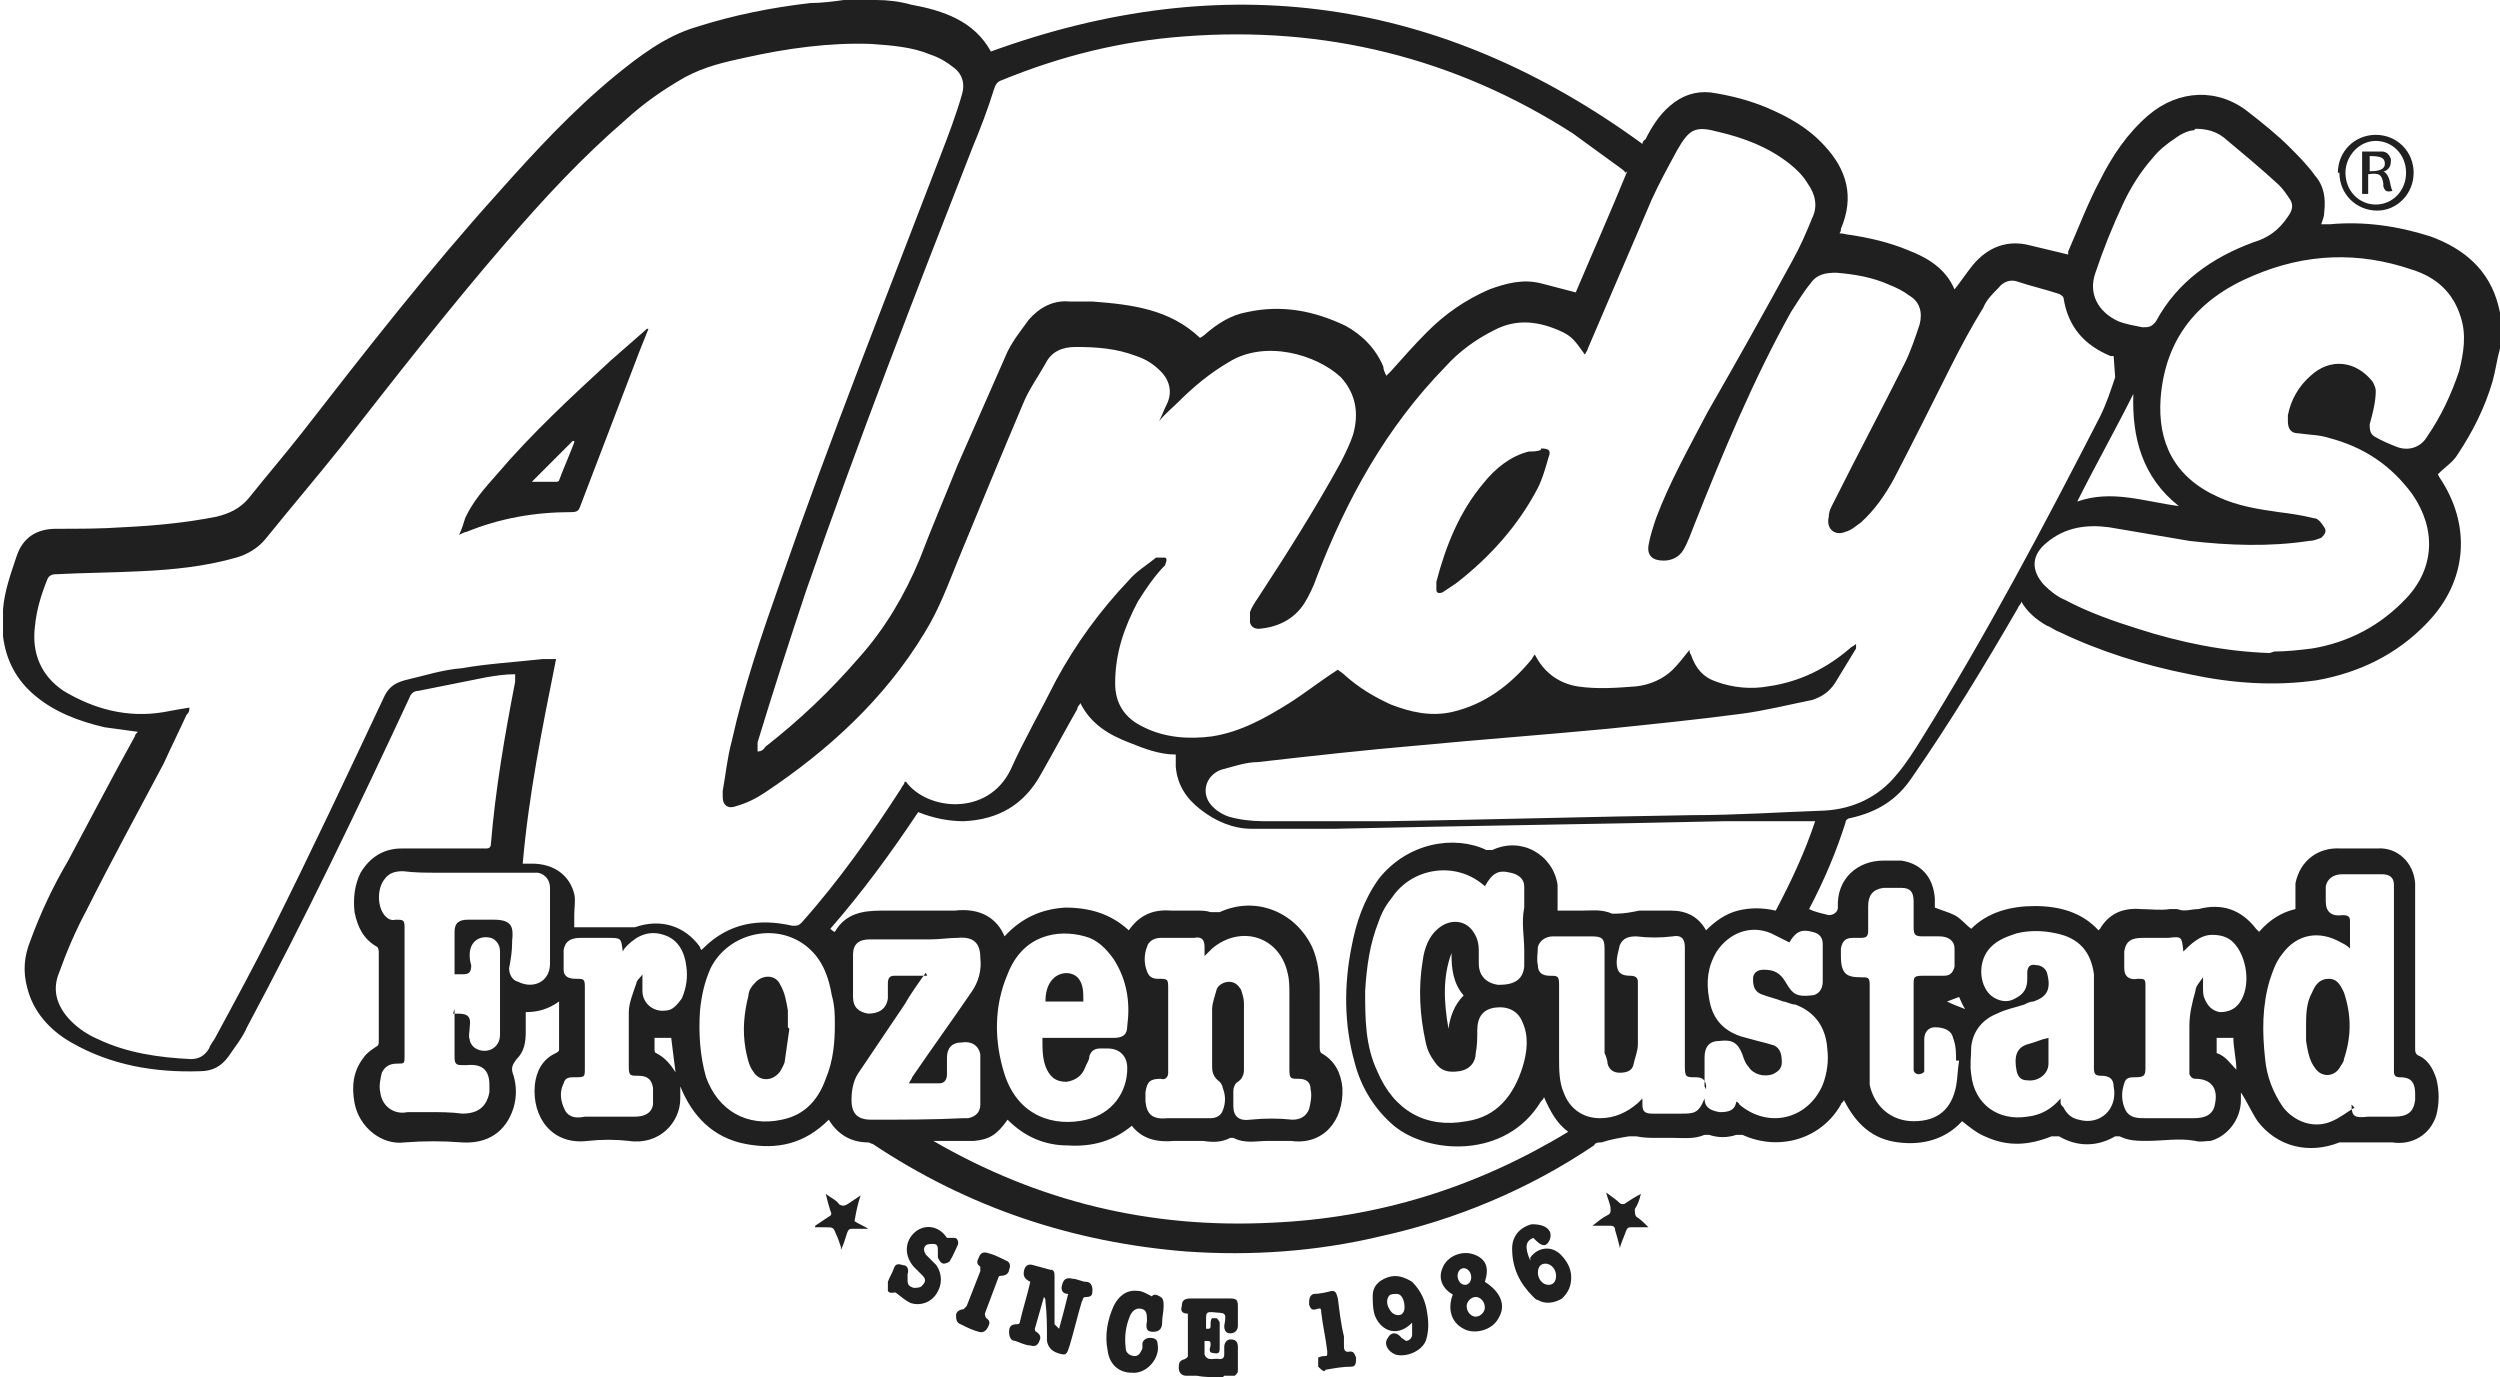 <?xml version="1.0" encoding="UTF-8"?> <svg xmlns="http://www.w3.org/2000/svg" xmlns:i="http://ns.adobe.com/AdobeIllustrator/10.0/" id="Layer_1" data-name="Layer 1" version="1.1" viewBox="0 0 165 90.9"><defs><style> .cls-1 { fill: #202020; stroke-width: 0px; } </style></defs><g id="XMXFLf.tif"><g><path class="cls-1" d="M165,23c-.2.7-.3,1.5-.5,2.2-.5,1.7-1.3,3.3-2.3,4.8-.3.5-.8.8-1.3,1.3,0,0,0,0,.1.2,2.1,3.1,1.9,6.8-.8,9.6-2,2.1-4.5,3.3-7.3,3.8-2.8.4-5.6.2-8.4-.4-3-.6-5.9-1.5-8.6-2.8-.3-.1-.5-.3-.8-.4-.7-.4-1.3-.9-1.7-1.6,0,.2-.2.3-.2.4-2.2,3.8-4.5,7.6-7,11.2-1,1.5-2.3,2.3-4.1,2.7-.1,0-.3.1-.3.3-.6,1.9-1.4,3.8-2.4,5.7,0,0,0,0,0,0,.4.2.9.3,1.3.4.3,0,.6-.2.6-.5-.1-1.9,1.3-3.1,3-3.1.4,0,.8,0,1.2,0,1.3.2,2.1,1.1,2.2,2.5,0,.2,0,.5,0,.6.5.2.9.3,1.3.5.4.2.7.6,1.1.9,1.1-1.1,2.6-1.5,4.2-1.5,1.6,0,3.1.4,4.2,1.6,0,0,0,0,.1-.1.6-1,1.5-1.4,2.7-1.3.6,0,1.3.1,1.9,0,.2,0,.4,0,.5,0,.5.2.9,0,1.4,0,1.5-.4,2.8,0,3.8,1.3,0,0,.1.1.2.2.7-.8,1.5-1.3,2.4-1.5,0-.6,0-1.2,0-1.7.3-1.5,1.5-2.4,3-2.3.8,0,1.6,0,2.4,0,1.3-.1,2.4.9,2.5,2.3,0,.4,0,.9,0,1.3,0,3.2,0,6.4,0,9.6,0,.2,0,.4.3.5.6.3.9.9,1.1,1.5.2.8.2,1.6,0,2.4-.4,1.3-1.6,2-2.9,1.8-.6,0-1.2,0-1.8,0-.3,0-.7,0-1,0-.2,0-.4,0-.7,0-2,.8-4.1.3-5.4-1.4-.4-.6-.7-1.3-1.1-1.9,0,.2,0,.3,0,.5,0,1.3-.9,2.4-2,2.7-.3,0-.7.1-1,0-1.1-.2-2.1,0-3.2,0-.6,0-1.2,0-1.8-.3,0,0-.2,0-.3,0-1.2.7-2.5.7-3.7,0-.1,0-.3,0-.5,0-1.5.6-2.9.7-4.4,0-.5-.2-1-.6-1.5-1-1.1,1.2-2.6,1.6-4.2,1.4-1.7-.2-2.8-1.2-3.6-2.8,0,.1-.2.2-.2.3-1.3,2.3-4.1,3.1-6.5,2-.1,0-.3,0-.4,0-.6.2-1.2.2-1.8,0,0,0-.2,0-.3,0-.7.3-1.4.2-2.1.2-.4,0-.7,0-1.1,0-.4,0-.8,0-1.3-.1-.2,0-.3,0-.5,0-.6.1-1.2.2-1.8.4-.2,0-.4,0-.5.2-4.3,2.9-9.1,4.9-14.1,6-4.2,1-8.5,1.3-12.8,1-7.5-.6-14.4-2.9-20.7-7.1-.1,0-.2-.1-.3-.1-1.1,0-2-.5-2.6-1.5-1.6,1.6-3.4,2-5.5,1.6-2.1-.4-3.5-1.8-4.3-3.8,0,.1,0,.3,0,.4,0,.1,0,.3,0,.4,0,1.6-1.4,3.1-3.4,2.8-.9-.1-1.8-.1-2.7,0-2.4.3-3.7-1.6-3.5-3.7.1-.9.5-1.7,1.4-2.1,0,0,.2-.1.2-.2,0-1.1,0-2.2,0-3.2,0,0,0,0,0,0-.7.5-1.4.7-2.2.7,0,.5,0,.9,0,1.3,0,.7-.1,1.3-.6,1.8-.3.4-.4.6-.2,1.1.2.7.2,1.4,0,2.1-.5,1.6-1.7,2.4-3.4,2.3-1.3-.1-2.5-.1-3.8,0-1.5.2-3-1-3.3-2.6-.2-1.1-.1-2.1.6-3,.2-.3.5-.5.8-.7.2-.1.2-.2.2-.4,0-1.9,0-3.9,0-5.8,0-.1,0-.3-.1-.4-.9-.5-1.3-1.3-1.5-2.3-.1-.9,0-1.8.4-2.6.6-1,1.5-1.6,2.7-1.6.6,0,1.2,0,1.8,0,1.3,0,2.6,0,3.8,0,.2,0,.3-.1.3-.3.3-3.6.9-7.1,1.6-10.7,0-.2,0-.3,0-.5-.7,0-1.3.1-1.9.2-1.5.3-3,.6-4.5.9-.3,0-.5.2-.6.5-3.4,7.3-6.9,14.6-10.7,21.7-.3.7-.8,1.3-1.2,1.9-.5.7-1.1,1-1.9,1-3,.1-5.9-.4-8.5-1.9-1.4-.8-2.5-2-2.9-3.6-.3-1.1-.2-2.1.2-3.1.7-1.9,1.5-3.6,2.5-5.3,1.5-2.8,2.9-5.5,4.4-8.2,0-.1.1-.2.2-.3-.7-.1-1.5-.2-2.2-.3-1.7-.4-3.3-1-4.6-2.1-1.2-1-1.9-2.3-2.1-3.9,0,0,0-.2,0-.2,0-.5,0-.9,0-1.4,0,0,0-.1,0-.2.1-1.2.5-2.3.9-3.5.4-1.2,1.3-1.8,2.6-1.8,1.5,0,3,0,4.4-.1,2.1-.1,4.2-.3,6.2-.7.8-.2,1.5-.5,2.1-1.2,1.2-1.5,2.4-2.9,3.5-4.3,4.2-5.4,8.4-10.8,13-15.9,2.4-2.7,4.9-5.4,7.7-7.7,1.6-1.3,3.3-2.6,5.3-3.2,2.5-.8,5-1.3,7.6-1.6.7,0,1.5-.1,2.2-.2.7,0,1.4,0,2.1,0,.8,0,1.6.1,2.3.3,2.2.4,4.2,1.1,5.3,3.1,15.4-5.6,29.7-3.6,43,6.1,0,0,0-.2.2-.3.4-.8.9-1.6,1.6-2.2.8-.7,1.7-1,2.7-.9,1.3.2,2.5.5,3.7,1,1.4.6,2.7,1.3,3.8,2.5,1.5,1.6,2,3.4,1.1,5.5,0,.1,0,.2-.1.3.3,0,.5.1.7.1,1.3.2,2.6.5,3.8,1,1.3.5,2.5,1.2,3.1,2.6,0,0,0,0,0,0,.4-.5.8-1.1,1.2-1.6,1-1.2,2.3-1.7,3.8-1.3.8.2,1.7.4,2.5.6,0,0,0-.1,0-.2.7-1.6,1.3-3.2,2.1-4.7.8-1.6,1.8-3.1,3.2-4.3,2-1.7,4.6-1.8,6.6-.2.9.7,1.9,1.5,2.7,2.3.6.6,1.2,1.2,1.7,1.9.6.7.7,1.5.6,2.4,0,.3-.1.5-.2.8.2,0,.4,0,.6,0,2.2-.2,4.4.1,6.6.8,2.2.8,3.9,2.2,4.5,4.6.1.4.2.8.2,1.1v1.4ZM139.5,23.5s0,0,0,0c0,0,0,0,0,0,0,0-.1,0-.2,0-1.7-.7-2.8-1.9-3.1-3.8,0-.1-.1-.2-.3-.3-.9-.3-1.8-.5-2.7-.8-.5-.2-1,0-1.3.4-.4.4-.8.8-1,1.3-.8,1.3-1.5,2.6-2.2,4-1.2,2.4-2.4,4.8-3.7,7.3-.6,1.1-1.3,2.1-2.2,2.9-.3.2-.6.5-1,.6-.7.3-1.3-.2-1.1-1,0-.4.2-.7.4-1.1,1.5-3,3.1-6,4.6-9,.4-.8.7-1.7,1-2.6.2-.8,0-1.5-.7-1.9-.4-.3-.8-.5-1.3-.7-1.1-.5-2.3-.7-3.5-.8-.7,0-1.3.1-1.7.7-.5.6-.9,1.3-1.3,1.9-2.5,4.5-4.5,9.3-6.4,14.1-.2.5-.4,1.1-.7,1.6-.3.5-.8.7-1.3.7-.7,0-1.1-.3-1-1,.1-.6.3-1.2.5-1.8.9-2.4,2.2-4.7,3.4-7,1.9-3.3,3.8-6.7,5.6-10,.5-.9.9-1.8,1.3-2.8.4-.8.2-1.6-.3-2.3-.3-.5-.7-.9-1.2-1.3-1.4-1.1-3-1.7-4.7-2.1-1.5-.4-1.9-.2-2.7,1.2-.6,1.1-1.2,2.2-1.7,3.3-1.4,3.3-2.8,6.5-4.2,9.8,0,.1-.1.2-.2.4-.7-1-.9-1.2-1.5-1.5-1.5-.7-3-.9-4.5-.1-1.2.6-2.3,1.4-3.2,2.4-3.9,4-6.5,8.7-8.5,13.9-.2.6-.5,1.2-.8,1.7-.7,1.1-1.8,1.6-3,1.7-.3,0-.5-.1-.6-.4,0-.2,0-.5,0-.7.1-.3.3-.6.5-.9,1.9-2.9,3.8-5.9,5.5-9,.3-.6.6-1.2.8-1.8.4-1.4.2-2.7-.8-3.8-1.6-1.5-5-2.5-7.4-1-1.2.7-2.3,1.6-3.3,2.6-.4.4-.9.8-1.3,1.3.2-.4.3-.7.5-1.1.4-.8.2-1.6-.4-2.2-.5-.5-1-.8-1.6-1-1.3-.5-2.6-.6-4-.6-.9,0-1.6.3-2,1.1-.5.9-1.1,1.7-1.5,2.7-1.4,3.3-2.8,6.7-4.2,10.1-.7,1.7-1.3,3.4-2.3,5-2.6,4.3-6.3,7.7-10.5,10.5-.6.4-1.2.7-1.9.9-.5.2-.9,0-.9-.6,0-.1,0-.3,0-.4.2-1.1.3-2.2.6-3.3.8-3.6,2-7.1,3.2-10.5,3.3-9.5,7-18.8,10.6-28.2.5-1.3,1-2.6,1.4-4,.2-.7,0-1.3-.5-1.7-.5-.4-1-.7-1.6-.9-1.2-.5-2.5-.6-3.9-.7-2.8-.1-5.6.3-8.3.9-1.4.3-2.7.6-4,1.3-1.4.8-2.7,1.7-3.9,2.8-2.9,2.5-5.4,5.2-7.9,8.1-3.8,4.4-7.3,8.9-10.9,13.5-1.6,2-3.3,4-5,6.1-.5.6-1.2,1-1.9,1.2-2.1.6-4.2.8-6.3.9-1.9.1-3.8.1-5.6.2-.3,0-.5.1-.6.4-.4,1-.7,2-.8,3.1-.2,1.7.4,3.2,1.9,4.2,2,1.2,4.2,1.8,6.6,1.4.5-.1,1.1-.2,1.7-.3,0,.2,0,.3-.2.5-.5,1.1-1,2.1-1.5,3.2-1.7,3.2-3.5,6.5-5.1,9.7-.7,1.3-1.3,2.7-1.8,4.1-.5,1.2-.1,2.3.8,3.2.5.5,1.1.9,1.8,1.2,1.9.9,4,1.2,6.1,1.3.5,0,.9-.2,1.2-.7.1-.3.3-.5.4-.7,1.3-2.4,2.6-4.8,3.8-7.2,2.5-5,4.9-10.1,7.3-15.2.3-.7.7-1,1.4-1.2,1.3-.3,2.5-.7,3.8-.8,1.7-.3,3.5-.4,5.3-.6.3,0,.6,0,.9,0-.9,4.5-1.8,8.9-2.2,13.5.2,0,.4,0,.6,0,1.5,0,2.5.8,2.8,2,.1.4,0,.9,0,1.4,0,.2,0,.4,0,.8.8,0,1.7,0,2.5,0,.3,0,.6,0,.8,0,.2,0,.4,0,.7,0,1.7-.6,3.3-.1,4.3,1.3,0,0,0,.1.1.2,0,0,0,0,.1-.1,1.7-1.7,3.7-2,5.9-1.5.3,0,.4,0,.6-.2,2.5-2.8,4.6-5.8,6.6-8.9,0-.1.2-.2.2-.4,0,0,0,0,.1,0,1.4,1.9,5.4,2.3,6.9-.8.9-2,2-3.9,3-5.9,1.3-2.4,2.9-4.6,4.8-6.6.5-.6,1.2-1,1.8-1.5,0,0,0,0,.1,0,.2,0,.4,0,.5,0,.2.1,0,.4,0,.5-.7.7-1.3,1.6-1.8,2.4-.9,1.7-1.5,3.4-1.5,5.4,0,1.3.6,2.3,1.9,2.9,1.4.7,3,.8,4.5.6,1.9-.3,3.5-1.2,5.1-2.2,1.1-.7,2.1-1.5,3.2-2.2.1.1.3.2.5.4.9.8,1.9,1.4,3,1.9,1.3.5,2.6.8,4,.5,2.2-.5,3.9-1.8,5.3-3.5,0,0,.1-.2.2-.3.6,1.2,1.6,1.9,2.8,2.1,1.3.2,2.6.1,3.9,0,.9-.1,1.8-.5,2.4-1.1.4-.4.7-.8,1.1-1.3,0,0,0,.2.1.3.3.9.8,1.5,1.7,1.8,1.1.4,2.3.5,3.4.3,2.1-.3,3.9-1.2,5.5-2.6,0,0,.2-.1.3-.2,0,.1,0,.2,0,.3-.5.8-.9,1.5-1.4,2.3-.4.6-.9.9-1.5,1.1-1.5.3-3.1.7-4.6.9-3,.4-6,.7-8.9,1-4.2.4-8.3.7-12.5,1.1-3.5.3-7.1.7-10.6,1.1-.8,0-1.6.3-2.4.5-1.1.4-1.4,1.7-.5,2.5.3.3.7.5,1,.6.7.2,1.5.3,2.3.3,2.7,0,5.4,0,8.1,0,6.7-.1,13.5-.3,20.2-.4,2.9,0,5.8-.2,8.7-.3,1.9-.1,3.6-.9,4.8-2.4.6-.7,1.1-1.5,1.6-2.3,4.3-6.9,8.1-14.1,11.8-21.3.4-.8.7-1.7,1-2.6ZM107.3,11.4c0,0-.1-.1-.2-.2-1.1-.8-2.2-1.6-3.3-2.4-7.8-5-16.4-7.1-25.6-6.4-4.2.3-8.2,1.3-12.1,2.9-.3.1-.4.3-.5.6-.4,1.3-.9,2.6-1.4,3.8-3.8,9.7-7.6,19.5-11,29.3-1.1,3.3-2.2,6.7-3.2,10,0,.2,0,.4,0,.6.2,0,.4-.1.5-.3,2.3-1.8,4.3-3.7,6.2-5.9,1.7-1.9,3-4.1,4-6.5.8-2.1,1.7-4.2,2.5-6.2,1.1-2.5,2.2-5,3.3-7.5.4-.8.9-1.4,1.4-2.1.7-.8,1.6-1.3,2.7-1.2.5,0,1,0,1.5,0,2.6.2,5.1.5,7.1,2.4,0,0,.2-.1.3-.2.8-.7,1.7-1.3,2.8-1.5,2.3-.5,4.4-.1,6.5.9,1.1.6,2,1.5,2.5,2.7,0,.2.1.4.2.6.1-.1.2-.2.3-.3.8-.9,1.6-1.8,2.4-2.6,1.2-1.2,2.5-2.1,4.1-2.8,1.1-.4,2.2-.7,3.4-.4.8.2,1.5.4,2.3.6,1.1-2.6,2.3-5.3,3.4-8ZM102.4,60.1c.7,0,1.3,0,2,0,.7,0,1.3-.1,2,.2,0,0,.2,0,.3,0,.5,0,1-.1,1.5-.2.6,0,1.1,0,1.7,0,.1,0,.3,0,.4,0,1,0,1.8.4,2.3,1.3.6-.6,1.3-1.1,2.1-1.3.8-.2,1.6-.2,2.5,0,1-1.9,1.9-3.8,2.6-5.9-.1,0-.2,0-.3,0-1.9,0-3.8,0-5.7,0-8.6.2-17.1.3-25.7.5-1.8,0-3.7,0-5.5,0-1.2,0-2.4-.5-3.4-1.3-.9-.7-1.5-1.6-1.6-2.8,0-.3,0-.5,0-.8-1.1,0-2.1-.4-3.1-.8-1.3-.5-2.5-1.2-3.2-2.6,0,.1-.2.2-.2.4-.8,1.4-1.6,2.9-2.4,4.3-1.1,2-2.8,3-5.1,3.1-1,0-2-.2-3-.6-1.8,2.7-3.7,5.3-5.8,7.7,0,0,.2.2.3.2.7-1.2,1.8-1.4,3.1-1.4,1.6,0,3.2,0,4.8,0,1.7-.2,2.8.5,3.3,1.7,0,0,0,0,0,0,1.1-1.2,2.4-1.8,4-1.9,1.6,0,3,.4,4.2,1.5.7-1,1.6-1.4,2.8-1.3.6,0,1.1,0,1.7,0,.3,0,.6,0,.9.1.2,0,.4,0,.6,0,2.4-1.1,5,0,6.1,2.3.4.9.5,1.9.5,2.8,0,1.3,0,2.5,0,3.8,0,.1,0,.3.1.4.9.5,1.3,1.3,1.4,2.3.1,2.2-1.3,3.8-3.4,3.5-.5,0-1,0-1.5,0-.8,0-1.5.2-2.3-.2,0,0-.2,0-.2,0-.6.3-1.1.3-1.8.2-.6,0-1.3,0-1.9,0-1.1.1-2.1-.1-2.8-1,0,0,0,0,0,0-1.2,1-2.6,1.4-4.2,1.3-1.6,0-2.9-.6-4-1.7-.7,1-1.2,1.3-2.2,1.4-.5,0-1,0-1.5,0-.4,0-.8,0-1.2,0,6.9,4,14.3,5.8,22.3,5.4,7-.3,13.5-2.3,19.6-6-.8-.6-1.2-1.4-1.6-2.3,0,.1-.1.2-.2.3-2.3,3.8-7.4,3.5-9.7,1.6-1.3-1.1-2.2-2.6-2.6-4.2-.7-2.5-.7-5.1-.2-7.6.3-1.6.8-3.1,1.8-4.5,1.9-2.4,5-2.9,7.1-1.9.1,0,.3,0,.4,0,1.9-.9,4,.3,4.3,2.3,0,.5,0,1.1,0,1.7ZM150.1,43c.8,0,1.7-.1,2.5-.2,2.4-.4,4.5-1.5,6.2-3.3,1.9-2,2-4.6.4-6.9-1.4-1.9-3.2-3.1-5.5-3.7-.6-.2-1.3-.2-2-.3-.5,0-.7-.3-.7-.8,0-.1,0-.3,0-.4.2-1,.7-1.9,1.5-2.6,1.3-1.2,3-1,4.1.4.1.2.2.4.2.6,0,.7-.2,1.5-.4,2.2,0,.3,0,.6.3.8.5.3,1,.5,1.5.7.8.3,1.6,0,2-.7.9-1.3,1.6-2.8,2.1-4.3.3-1.2.5-2.4.1-3.6-.5-1.6-1.6-2.6-3.2-3.1-3.5-1.2-7-1.1-10.5.4-3.6,1.5-5.8,4.1-6.1,8.1-.2,2.9.9,5.2,3.8,6.5,1.3.6,2.6.8,4,1,.8.1,1.5.2,2.3.4.3,0,.5.3.7.6.2.3,0,.5-.2.7-.3.1-.5.2-.8.2-2.6.4-5.3.3-7.9,0-1.8-.3-3.5-.6-5.3-.9-1.5-.2-2.9,0-4.1,1-1,.8-1.1,1.8-.2,2.8.4.4.9.8,1.4,1,1.5.8,3.2,1.4,4.8,1.9,2.8.9,5.7,1.5,8.7,1.6ZM112.6,71.9s0,0,0,0c0,0,0-.2,0-.3-.1-.4-.3-.5-.7-.5-.6,0-.7,0-.7-.7,0-.2,0-.4,0-.6,0-2.4,0-4.8,0-7.3,0-.6-.3-.8-.8-.7-.8.1-1.6.1-2.4,0-.5,0-.9.1-1.1.6-.1.4-.2.8-.2,1.1,0,.7.3.9.9.9.3,0,.5.1.5.4,0,.1,0,.3,0,.4,0,1.2,0,2.5,0,3.7,0,.5-.2.9-.3,1.4-.1.4-.5.5-.9.5-.4,0-.7-.2-.8-.6,0-.2-.1-.5-.2-.7,0-.5,0-1,0-1.5,0-1.8,0-3.6,0-5.4,0-.7-.2-.8-.9-.8-.7,0-1.3,0-2,0-.2,0-.3,0-.5,0-.5,0-.9.3-1,.7,0,.4-.1.8,0,1.2,0,.5.3.7.8.7.5,0,.6,0,.6.6,0,.2,0,.4,0,.6,0,1.4,0,2.8,0,4.2,0,.8,0,1.6.3,2.3.4,1.1,1.3,1.7,2.4,1.7,1,0,1.8-.4,2.5-1,0,0,.2-.2.3-.3,0,.2,0,.3,0,.4,0,.5.2.6.7.6.6,0,1.2,0,1.8,0,.9,0,1.2,0,1.6-1,0,.6.4.8,1,.9.6,0,1-.1,1.1-.7,0,0,.2.1.2.2,1.9,1.6,4.5,1,5.5-1.3.3-.8.4-1.6.3-2.4-.1-1.4-.8-2.4-2.1-2.9-.3,0-.6-.2-.8-.2-.5-.2-1-.3-1.5-.5-.4-.2-.5-.5-.5-1,0-.4.3-.6.7-.6.7,0,1.1.2,1.5.9.4.7.7.9,1.6.8.5,0,.8-.4.8-.9,0-.8,0-1.7,0-2.5,0-.4-.2-.7-.7-.8-.7-.2-1.1,0-1.5.7-.4-.2-.8-.4-1.2-.6-1.4-.6-2.8,0-3.6,1.2-.6,1-.7,2-.5,3.1.2,1.3.9,2.1,2.1,2.5.4.1.7.2,1.1.3.4.1.8.2,1.1.3.4.2.5.6.5,1.1,0,.4-.2.6-.6.8-.6.2-1.3,0-1.6-.5-.2-.2-.3-.5-.4-.8-.3-.8-.7-1-1.5-.9-.7,0-1,.4-1,1.1,0,.6,0,1.2,0,1.9ZM29.9,66.9c.1,0,.2,0,.3,0,.7,0,.9.2.8.9,0,.3-.1.6,0,.8,0,.2.2.5.4.6.7.4,1.6,0,1.6-.9,0-.4,0-.8,0-1.2,0-.8,0-1.6,0-2.5,0-.6,0-1.2,0-1.8,0-.5-.3-.8-.6-.9-.8-.2-1.4.3-1.4,1.1,0,.2,0,.4.1.7,0,.4-.1.6-.5.6-.2,0-.4,0-.6,0,0-.8,0-1.6,0-2.4,0-.1,0-.3,0-.4,0-.6.3-.8.9-.8.6,0,1.1,0,1.7,0,1.2,0,1.3.5,1.2,1.4,0,0,0,0,0,.1,0,.6-.1,1.2-.2,1.7,0,.4.2.8.6.9,1,.5,2.1,0,2.1-1.2,0-1.7,0-3.3,0-5,0-.5-.3-.9-.8-1-.3,0-.7,0-1.1,0-1.8,0-3.7,0-5.5,0-.8,0-1.5,0-2.3-.1-.5,0-.9.1-1.2.5-.5.6-.5,1.7-.1,2.3.2.3.5.5.8.4.5,0,.6,0,.6.5,0,2.8,0,5.6,0,8.5,0,.5,0,.5-.5.5-.5,0-.8.2-1,.6-.1.4-.2.9-.1,1.3.1.9.9,1.5,1.8,1.3.4,0,.9,0,1.3,0,.8,0,1.6,0,2.3.1,1,0,1.6-.4,1.8-1.4,0-.2,0-.3,0-.5,0-1-.5-1.4-1.5-1.3,0,0-.1,0-.2,0-.4,0-.6,0-.6-.5,0-1.1,0-2.1,0-3.2ZM98.1,58.5c0,0-.1,0-.2-.1-1.9-1.6-4.7-1.1-6,.8-.4.5-.7,1-.9,1.6-.6,1.5-.8,3-.9,4.6,0,1.8,0,3.6.8,5.3,1.1,2.6,3.2,3.8,5.9,3.3,2-.3,3.1-1.7,3.7-3.6.3-1,.4-2,0-2.9-.3-.8-1-1.1-1.8-1-.8.1-1.2.6-1.2,1.5,0,.5,0,1-.1,1.5,0,.6-.4,1.1-1.1,1.2-.7.1-1.2,0-1.6-.6-.3-.4-.5-.8-.6-1.3-.4-1.8-.5-3.6-.2-5.4.1-.8.4-1.6,1-2.1.8-.7,1.9-.6,2.4.3.2.3.3.7.3,1.1,0,.3,0,.6,0,.9,0,.8.5,1.3,1.3,1.4,1,0,1.6-.3,1.7-1.2,0-.4,0-.7,0-1.1,0-.9-.2-1.8,0-2.8,0-.4,0-.9,0-1.4,0-.5-.4-.8-.9-.9-.8-.2-1.2,0-1.7.9ZM155.2,72.9c0,.8.2.9,1.1.8.6,0,1.1,0,1.7,0,.9,0,1.3-.3,1.4-1.1,0-.1,0-.3,0-.4,0-.9-.4-1.1-1-1.1-.3,0-.4-.1-.4-.4,0-.3,0-.5,0-.8,0-3.7,0-7.3,0-11,0-.2,0-.4,0-.5,0-.5-.3-.7-.8-.7-.6,0-1.1,0-1.7,0-.3,0-.6,0-.9,0-.6,0-1,.3-1.1.8,0,.3,0,.6,0,1,0,.7.4,1,1.1.9.4,0,.5.1.5.4,0,.6,0,1.2,0,1.8-.2-.2-.4-.3-.6-.4-1.4-.8-2.9-.6-3.9.8-.4.5-.6,1.1-.8,1.7-.5,1.7-.5,3.4-.3,5.2.1,1.1.5,2.2,1.2,3.2.8,1,2.1,1.4,3.2.9.5-.2,1-.6,1.5-.9ZM144.8,8.6c-.3,0-.8.2-1.2.5-.6.4-1.1.8-1.5,1.3-.8.9-1.5,2-2,3.1-.7,1.5-1.3,3-1.8,4.5-.5,1.4.2,2.6,1.5,3.2.5.2,1.1.3,1.6.4.4,0,.6,0,.9-.4,1.4-2.6,3.7-4.2,6.4-5.2,1-.3,1.7-.8,2.3-1.7.3-.4.4-.8.1-1.2-.2-.3-.4-.6-.7-.9-1.2-1.1-2.4-2.1-3.6-3.1-.5-.4-1.1-.6-1.9-.6ZM79.5,62.9h0c0-.1,0-.2,0-.4,0-.5-.2-.7-.7-.6-.4,0-.8,0-1.3,0-.3,0-.6,0-.9,0-.4,0-.8.2-.9.6-.2.5-.2,1.1,0,1.6.1.3.3.5.7.5.7,0,.7,0,.7.7,0,.1,0,.3,0,.4,0,1.5,0,2.9,0,4.4,0,.2,0,.5,0,.7,0,.3-.2.5-.5.4-.7,0-.9.2-1,.9,0,.2,0,.4,0,.6.1.9.5,1.2,1.5,1.1.7,0,1.4,0,2.1,0,.2,0,.5,0,.7,0,.4,0,.7-.2.8-.5.2-.5.2-1,0-1.5,0-.1-.1-.3-.2-.4-.4-.3-.5-.6-.5-1,0-1.3,0-2.5,0-3.8,0-.4.2-.9.3-1.3.1-.3.5-.5.8-.5.4,0,.6.2.8.5.1.3.2.6.2.9,0,1.5,0,2.9,0,4.4,0,.3-.1.6-.4.8-.2.1-.3.4-.3.6,0,.3,0,.7,0,1,0,.7.4,1,1.1.9,1-.1,1.9-.1,2.8,0,.5,0,.9-.2,1.1-.7.1-.4.2-.9.1-1.3,0-.5-.3-.7-.8-.7-.5,0-.6,0-.6-.6,0-.2,0-.4,0-.6,0-1.5,0-3,0-4.4,0-.4,0-.9-.1-1.3-.5-2.5-3.1-3.3-5-1.7-.2.2-.3.3-.5.5ZM136,72.8c0,.1.1.2.2.3.2.4.5.7,1,.8,1.4.4,2.6-.7,2.3-2.2,0-.5-.3-.7-.8-.7-.4,0-.5-.1-.5-.5,0-.2,0-.4,0-.5,0-1.4,0-2.8,0-4.2,0-.5,0-1,0-1.5-.2-1.5-1-2.4-2.5-2.7-.9-.2-1.8-.2-2.6,0-.6.2-1.2.4-1.7.9-.9.9-.8,2.5,0,3.2.5.4,1.1.5,1.6.2.6-.3.8-.7.8-1.3,0-.1,0-.3,0-.4,0-.4.2-.6.6-.5.3,0,.6.2.7.5.3,1.1,0,1.6-.9,1.9-.2,0-.4.1-.6.2-.6.2-1.2.3-1.8.6-1,.4-1.6,1.2-1.7,2.2,0,.6-.1,1.2,0,1.8.2,2,1.8,3.1,3.7,2.8.9-.1,1.6-.5,2.2-1.2ZM61.1,64.2c-.5.7-1,1.4-1.4,2.1-1,1.5-2.1,3.1-3.1,4.6-.3.5-.4,1.1-.4,1.7,0,.9.4,1.3,1.3,1.3,2,0,4.1,0,6.1-.1.1,0,.2,0,.3,0,.5-.1.8-.4.8-.9,0-1,0-2.1,0-3.1,0,0,0-.2,0-.2-.1-.6-.6-.9-1.2-.8-.7,0-1,.4-1,1,0,.4,0,.8,0,1.1,0,.4-.2.6-.5.6-.7,0-1.3,0-2,0,0-.1.2-.3.2-.4,1.3-1.9,2.6-3.7,3.9-5.6.5-.7.7-1.5.6-2.3,0-1-.5-1.4-1.5-1.3-.6,0-1.2.1-1.8.1-1.3,0-2.7,0-4,0-.7,0-1.1.3-1.1,1,0,.9,0,1.9,0,2.8,0,.7.4,1,1,1.1.7,0,1.2-.3,1.3-1,0-.3,0-.7,0-1,0-.3.1-.5.4-.5.7,0,1.4,0,2.2,0ZM68.9,68.5c.2,0,.3,0,.4,0,1.4,0,2.8,0,4.2,0,.6,0,.9-.2.9-.8.2-1.5,0-3-.9-4.4-.5-.7-1.1-1.3-1.9-1.5-1.8-.5-4.1-.1-5.1,2.5-.9,2.1-.9,4.4-.2,6.6.9,2.8,3.3,3.5,5.4,3,1.7-.4,2.7-1.8,2.7-3.4,0-.8-.5-1.3-1.3-1.3-.2,0-.4,0-.5,0-.4,0-.6.2-.7.5,0,.3-.2.5-.3.8-.2.5-.6.8-1.2.9-.6,0-1-.2-1.3-.8-.3-.6-.3-1.3-.3-2.1ZM55.1,67.7c0-.7,0-1.3-.2-2-.2-1.2-.6-2.3-1.5-3.1-2-1.8-5.3-1.1-6.5,1.3-.4.9-.6,1.8-.7,2.8-.1,1.5,0,3,.4,4.4.8,2.2,2.7,3.3,5,2.8,1.5-.3,2.4-1.3,2.9-2.7.5-1.2.6-2.4.6-3.6ZM129.1,70c0-.5,0-1-.2-1.5-.1-.5-.6-.7-1.2-.7-.4,0-.7.3-.7.8,0,.5,0,1,0,1.5,0,.2,0,.4,0,.6,0,.1-.2.2-.4.2-.1,0-.3-.1-.3-.3,0-.1,0-.3,0-.4,0-.9,0-1.8,0-2.6,0-.9,0-1.7,0-2.6,0-.5,0-.6.6-.6.5,0,.9,0,1.4,0,.4,0,.6-.2.7-.6,0-.4,0-.8,0-1.2,0-.5-.4-.8-1-.8-.4,0-.7,0-1.1,0-.5,0-.6-.1-.6-.6,0-.6,0-1.1,0-1.7,0-.6-.2-.9-.8-.9-.4,0-.8,0-1.2,0-.7.1-1,.5-1,1.2,0,.5,0,1.1,0,1.6,0,.4-.1.5-.5.5-.2,0-.4,0-.5,0-.5,0-.7.2-.8.7,0,.2,0,.4,0,.5,0,1.2.4,1.4,1.3,1.4.5,0,.6,0,.6.5,0,.1,0,.3,0,.4,0,1.8,0,3.6,0,5.3,0,.3,0,.6,0,.9.3,1.4,1.4,2.4,2.9,2.4,1.6,0,2.5-.8,2.8-2.3.1-.5.1-1.1.2-1.7ZM144.1,62.8c-.1-1-.1-1-1-.9-.6,0-1.2,0-1.7,0-.7,0-1.1.2-1.2.9,0,.4,0,.8,0,1.1,0,.6.4.8.9.7.4,0,.5,0,.5.4,0,.2,0,.3,0,.5,0,.9,0,1.9,0,2.8,0,.7,0,1.5,0,2.2,0,.5-.1.6-.7.6-.3,0-.6,0-.7.4-.2.6-.2,1.2.1,1.8.3.5.8.5,1.3.5,1.1,0,2.1,0,3.2,0,.7,0,1.3-.2,1.4-1,.2-1-.3-1.6-1.3-1.6-.2,0-.3-.1-.4-.3,0-.2,0-.3,0-.5,0-.9,0-1.8,0-2.7,0-.8.2-1.6.4-2.3,0-.3.3-.6.5-.9,0,0,0,0,0,0,0,.2,0,.5,0,.7,0,.2,0,.5.1.7.2.5.5.8,1,.9.6,0,1-.2,1.3-.6.8-1.1.5-3.1-.4-4-.4-.4-.9-.5-1.4-.5-.8,0-1.4.6-2,1.2ZM41.1,62.8s0,0,0,0c-.1-.9-.1-.9-1-.9-.6,0-1.2,0-1.8,0-.6,0-1,.2-1.1.8,0,.4,0,.9,0,1.3,0,.5.4.6.8.6.5,0,.6,0,.6.5,0,.8,0,1.6,0,2.4,0,1,0,2,0,3,0,.6,0,.6-.7.6-.3,0-.6,0-.7.4-.3.6-.2,1.2.1,1.8.3.5.8.5,1.3.4,1.1,0,2.2,0,3.3,0,.6,0,1.1-.2,1.2-.8,0-.3,0-.7,0-1.1-.1-.6-.4-.8-1-.8-.5,0-.6,0-.6-.6,0-1.2,0-2.4,0-3.6,0-.6.3-1.3.5-1.9,0-.2.3-.4.4-.6,0,.4,0,.8,0,1.1,0,.8.7,1.4,1.5,1.3.5,0,.8-.4,1.1-.8.3-.7.4-1.4.3-2.1-.1-.9-.5-1.8-1.5-2.1-.9-.3-1.7,0-2.4.7-.1.1-.2.2-.3.4ZM143.8,33.4c-2.4-1.9-3.1-4.5-3-7.4-1.2,2.4-2.5,4.7-3.7,7.1,2.3-.8,4.4,0,6.7.3ZM95.8,62.9c-.6,1.6-.5,3.3-.2,5,.1-.8.4-1.6,1-2.2-.7-.8-.8-1.8-.8-2.7ZM44.6,70.9c-.1-.8-.2-1.6-.3-2.4h-1.1c0,.3,0,.6,0,.8,0,0,0,.2.1.2.6.3,1,.8,1.3,1.3ZM147.4,68.5h-1.1c0,.3,0,.6,0,.8,0,0,0,.2,0,.2.6.2.9.7,1.3,1.1,0-.7-.2-1.4-.2-2.2ZM129.7,66.6c-.2-.3-.3-.6-.4-.8-.3.1-.5.2-.8.3.4.2.7.3,1.2.5Z"></path><path class="cls-1" d="M80.7,90.9c-.6,0-1.2,0-1.7-.1-.2,0-.4,0-.7,0-.3,0-.5-.2-.5-.5,0-.3,0-.5.4-.6,0,0,.2-.1.2-.2,0-.9,0-1.9,0-2.8-.4,0-.5-.2-.4-.5,0-.4.2-.5.6-.5.9,0,1.7,0,2.6,0,.4,0,.5.1.5.5,0,.4,0,.9,0,1.3,0,.3-.2.5-.5.5-.3,0-.4-.2-.4-.5.2-1,0-.8-.8-.9-.3,0-.4,0-.4.4,0,.2,0,.5,0,.7.3,0,.3,0,.3-.3,0-.1,0-.3.1-.4,0,0,.3,0,.3,0,0,0,.2.2.2.3,0,.5,0,1.1,0,1.6,0,.3,0,.5-.4.4-.3,0-.3-.2-.2-.5,0-.3,0-.3-.4-.3,0,.3,0,.6,0,.9,0,0,0,0,0,0,.2.5.7.2,1,.3.2,0,.3-.1.3-.3,0-.2,0-.3,0-.5,0-.3.2-.5.4-.5.3,0,.5.1.5.5,0,.5,0,1.1,0,1.6,0,.1-.1.2-.2.3h-.7Z"></path><path class="cls-1" d="M69.9,87.7c.2-.7.4-1.5.6-2.3-.4,0-.5-.3-.4-.6.1-.4.3-.5.7-.4.3,0,.6.2.9.2.3,0,.4.3.4.5,0,.3,0,.5-.4.5-.3,0-.2.2-.3.3-.3,1-.5,1.9-.8,2.9-.2.6-.2.7-.8.5q-.6-.2-.7-.8c0-.9,0-1.8-.1-2.6,0-.1,0-.2-.1-.3-.2.7-.4,1.4-.6,2.1,0,0,0,.2.1.2.3.2.3.4.2.6-.1.3-.3.4-.6.3-.3,0-.7-.2-1-.3-.3,0-.4-.3-.4-.6,0-.3.1-.5.5-.5,0,0,.2,0,.2-.1.2-.9.5-1.8.7-2.7-.4-.2-.5-.4-.4-.8.1-.3.3-.4.6-.3.4.1.7.2,1.1.3.3,0,.3.2.3.5,0,.9,0,1.9,0,2.8,0,.1,0,.2,0,.3,0,0,0,0,0,0Z"></path><path class="cls-1" d="M96,85.5c-.8-.4-1.1-1.1-.8-1.8.3-.8,1.3-1.2,2.1-.9.8.3,1,.9.7,1.8,1.1.7,1.4,1.6.9,2.4-.4.8-1.6,1.1-2.3.7-.8-.4-1.1-1.3-.7-2.3ZM98,86.3c0-.4-.3-.7-.6-.7-.3,0-.6.3-.6.6,0,.4.3.7.6.7.3,0,.6-.3.6-.6ZM96.2,84.2c0,.3.2.6.5.6.2,0,.4-.2.4-.5,0-.3-.2-.6-.5-.6-.2,0-.4.2-.4.5Z"></path><path class="cls-1" d="M93.2,87.3c-1.1,1.1-2.2.4-2.5-.6-.1-.4-.1-.8-.1-1.2,0-.6.4-1,1-1.2.6-.2,1.1,0,1.6.3.6.6.9,1.3,1,2.1.1.6.1,1.2-.1,1.8-.3.7-1.3,1.1-2,.9-.5-.2-.8-.7-.5-1.1.2-.4.6-.4.9,0,0,0,.3.2.3.2.2,0,.4-.2.4-.4,0-.2,0-.5,0-.8ZM92.7,86.3c0-.5-.2-.9-.5-.9-.2,0-.4,0-.5.1-.2.2-.2.6,0,.9.1.2.3.4.6.4.3,0,.4-.3.4-.5Z"></path><path class="cls-1" d="M59.1,85.3c-.1,0-.4.1-.5-.1,0-.2,0-.4,0-.6.1-.3.3-.6.4-.9.1-.3.3-.3.6-.2.3,0,.4.3.3.6,0,.1,0,.3,0,.4,0,.3.1.4.4.5.2,0,.5,0,.6-.2.2-.2.2-.4,0-.6-.2-.2-.4-.4-.6-.6-.6-.7-.6-1.6,0-2.2.6-.6,1.6-.6,2.2.3.2,0,.4,0,.5,0,.2,0,.3.3.2.5-.2.4-.3.7-.5,1,0,.1-.3.2-.4.2-.2,0-.3-.2-.4-.4,0,0,0-.3,0-.4,0-.3,0-.5-.3-.5-.2,0-.4,0-.5.1-.2.2-.1.4,0,.6.2.2.5.5.7.7.4.6.4,1.3,0,1.9-.4.6-1.1.8-1.7.6-.4-.2-.6-.4-1-.7Z"></path><path class="cls-1" d="M101.2,81.7c-.5.2-.6.6-.2,1.5,0-.1,0-.2,0-.2.5-.7,1.4-.8,2-.2.4.4.7.9.7,1.5,0,.6-.2,1-.6,1.4-.5.3-1.1.4-1.6.1-.1,0-.2-.1-.3-.2-.9-.9-1.4-1.9-1.4-3.2,0-.8.5-1.4,1.3-1.6.5,0,1,.1,1.2.5.1.3,0,.6-.2.8-.2.2-.5,0-.7-.2,0,0,0,0,0,0ZM102.7,84.2c0-.4-.3-.8-.7-.8-.3,0-.5.2-.5.6,0,.4.3.8.7.8.3,0,.5-.2.5-.6Z"></path><path class="cls-1" d="M76,85.6c.1-.2.3-.2.6,0,.2.1.2.4.2.6,0,.4-.1.7-.1,1.1,0,.4-.2.6-.6.6-.4,0-.5-.2-.4-.7,0-.4,0-.7-.3-.8-.3-.1-.6,0-.8.4-.3.7-.4,1.4-.3,2.2,0,.3.3.5.6.5.3,0,.4-.3.5-.5,0,0,0-.2,0-.3,0-.2.2-.4.5-.4.3,0,.5.1.5.4.2.9-.7,2-1.7,1.9-.9,0-1.5-.6-1.6-1.5-.2-1,0-2,.4-2.9.3-.6.8-1.1,1.6-1,.3,0,.6.2,1,.4Z"></path><path class="cls-1" d="M63.6,86.4s.1-.1.2-.2c.3-.8.6-1.5.9-2.3,0,0,0-.3,0-.3-.3-.2-.2-.4-.1-.6.1-.3.3-.4.6-.3.4.1.8.3,1.2.5.3.1.3.4.2.6,0,.2-.2.4-.5.4,0,0-.2,0-.2.1-.3.8-.6,1.6-.9,2.4,0,0,0,.2.1.3.3.2.2.4.1.6-.1.2-.3.4-.6.3-.4-.1-.8-.3-1.2-.5-.3-.1-.3-.4-.3-.6,0-.2.2-.4.6-.4Z"></path><path class="cls-1" d="M87.4,90.5c-.1,0-.3-.2-.4-.3,0-.2,0-.4,0-.6,0,0,.2-.1.4-.1.2,0,.2,0,.2-.3-.1-.9-.3-1.7-.4-2.6,0-.2,0-.3-.3-.2-.3.1-.4,0-.5-.3,0-.3,0-.6.3-.7.4,0,.8-.1,1.2-.2.3,0,.3.2.4.5.1.8.2,1.7.4,2.5,0,.2,0,.4,0,.6,0,.2,0,.5.4.4.3,0,.3.2.4.4,0,.3,0,.6-.3.6-.6,0-1.1.1-1.7.2,0,0,0,0,0,0Z"></path><path class="cls-1" d="M106.9,82.3c-.1-.4-.2-.8-.3-1.1,0-.2-.1-.3-.3-.3-.4,0-.7,0-1.2,0,.4-.3.6-.5,1-.7.2-.1.2-.2.2-.4,0-.3-.2-.7-.3-1.1.4.3.7.5.9.7.1.1.3.1.4,0,.3-.2.6-.4,1-.6-.1.4-.2.7-.4,1,0,.2,0,.4.1.5.3.2.5.4.8.7-.4,0-.8,0-1.1,0-.2,0-.3,0-.4.3-.1.3-.3.7-.4,1.1Z"></path><path class="cls-1" d="M55.5,82.3c-.1-.3-.2-.6-.3-.8-.2-.5-.2-.5-.7-.5-.2,0-.5,0-.7,0,0,0,0,0,0-.1.3-.2.6-.4.9-.6.2-.1.2-.2.1-.4-.1-.3-.2-.7-.3-1.1.4.3.7.4.9.7.2.1.3.1.5,0,.3-.2.6-.4.9-.6-.2.6-.3,1.1-.4,1.7.3.2.6.3.9.5,0,0,0,0,0,0-.3,0-.7,0-1,0-.2,0-.3,0-.4.3-.1.3-.2.7-.4,1.1Z"></path><path class="cls-1" d="M154.3,11.4c0-1.4,1.1-2.5,2.5-2.5,1.4,0,2.5,1.1,2.5,2.5,0,1.4-1.1,2.5-2.4,2.5-1.4,0-2.5-1.1-2.5-2.5ZM158.8,11.4c0-1.2-.9-2.1-2-2.1-1.1,0-2,1-2,2.1,0,1.2.9,2.1,2,2.1,1.1,0,2-.9,2-2.1Z"></path><path class="cls-1" d="M42.8,21.7c-.2.5-.4,1-.6,1.5-1.3,3.4-2.6,6.8-3.9,10.2-.1.3-.2.4-.6.4-2.4,0-4.7.4-6.9,1.3-.1,0-.3.1-.5.2.2-.4.3-.8.4-1.1.5-1.1,1.3-2,2.1-2.9,2.3-2.7,4.9-5.1,7.5-7.5.8-.7,1.6-1.4,2.4-2.1,0,0,0,0,0,0ZM37.9,29.1h-.1c-.9.9-1.8,1.8-2.7,2.7.6,0,1.1,0,1.6,0,0,0,.2,0,.2-.1.3-.8.7-1.7,1-2.5Z"></path><path class="cls-1" d="M101.7,29.6c.5,0,.7.1.5.6-.2.7-.4,1.4-.7,2-1.3,2.5-3.2,4.6-5.4,6.3-.3.2-.6.4-.9.6-.3.1-.4,0-.4-.2,0-.2,0-.3,0-.5.6-2.3,1.5-4.6,3.1-6.5.8-1,1.8-1.8,3-2.1.3,0,.5,0,.8-.1Z"></path><path class="cls-1" d="M152.2,67.8c0-.8,0-1.6.4-2.3.2-.5.5-.9,1.1-.9.6,0,.8.5,1,.9.5,1.5.5,2.9,0,4.4,0,.2-.2.4-.3.6-.4.6-1.2.6-1.6,0-.4-.5-.5-1.2-.6-1.8,0-.3,0-.6,0-.9Z"></path><path class="cls-1" d="M135.2,68.5c0,.6,0,1.2,0,1.7,0,.7-.7,1.2-1.4,1.1-.4,0-.6-.2-.7-.6-.2-1,0-1.6.8-1.8.4-.1.8-.3,1.3-.4Z"></path><path class="cls-1" d="M71.5,66.1h-2.5c0-.5.1-1.1.5-1.5.5-.5,1.3-.5,1.7,0,.3.4.3.9.3,1.4Z"></path><path class="cls-1" d="M52.1,67.9c-.1.7-.2,1.4-.3,2.1,0,.2-.2.5-.3.7-.5.7-1.4.7-1.8,0-.3-.4-.4-1-.5-1.5-.2-1.2-.1-2.3.2-3.5,0-.3.2-.6.4-.8.5-.6,1.4-.6,1.7.1.3.5.4,1.1.5,1.7,0,.4,0,.8,0,1.1,0,0,0,0,0,0Z"></path><path class="cls-1" d="M156.3,11.7v1.1c-.1,0-.3,0-.4,0v-2.8c.4,0,.9,0,1.3,0,.3,0,.5.2.6.5,0,.3,0,.6-.4.8,0,0,0,0-.1,0,.5.3.4.9.6,1.3-.4.1-.5,0-.6-.3,0,0,0-.1,0-.2-.1-.6-.3-.7-1-.6ZM156.4,10.4v.9c.6,0,1-.1,1-.5,0-.4-.3-.5-1-.5Z"></path></g></g></svg> 